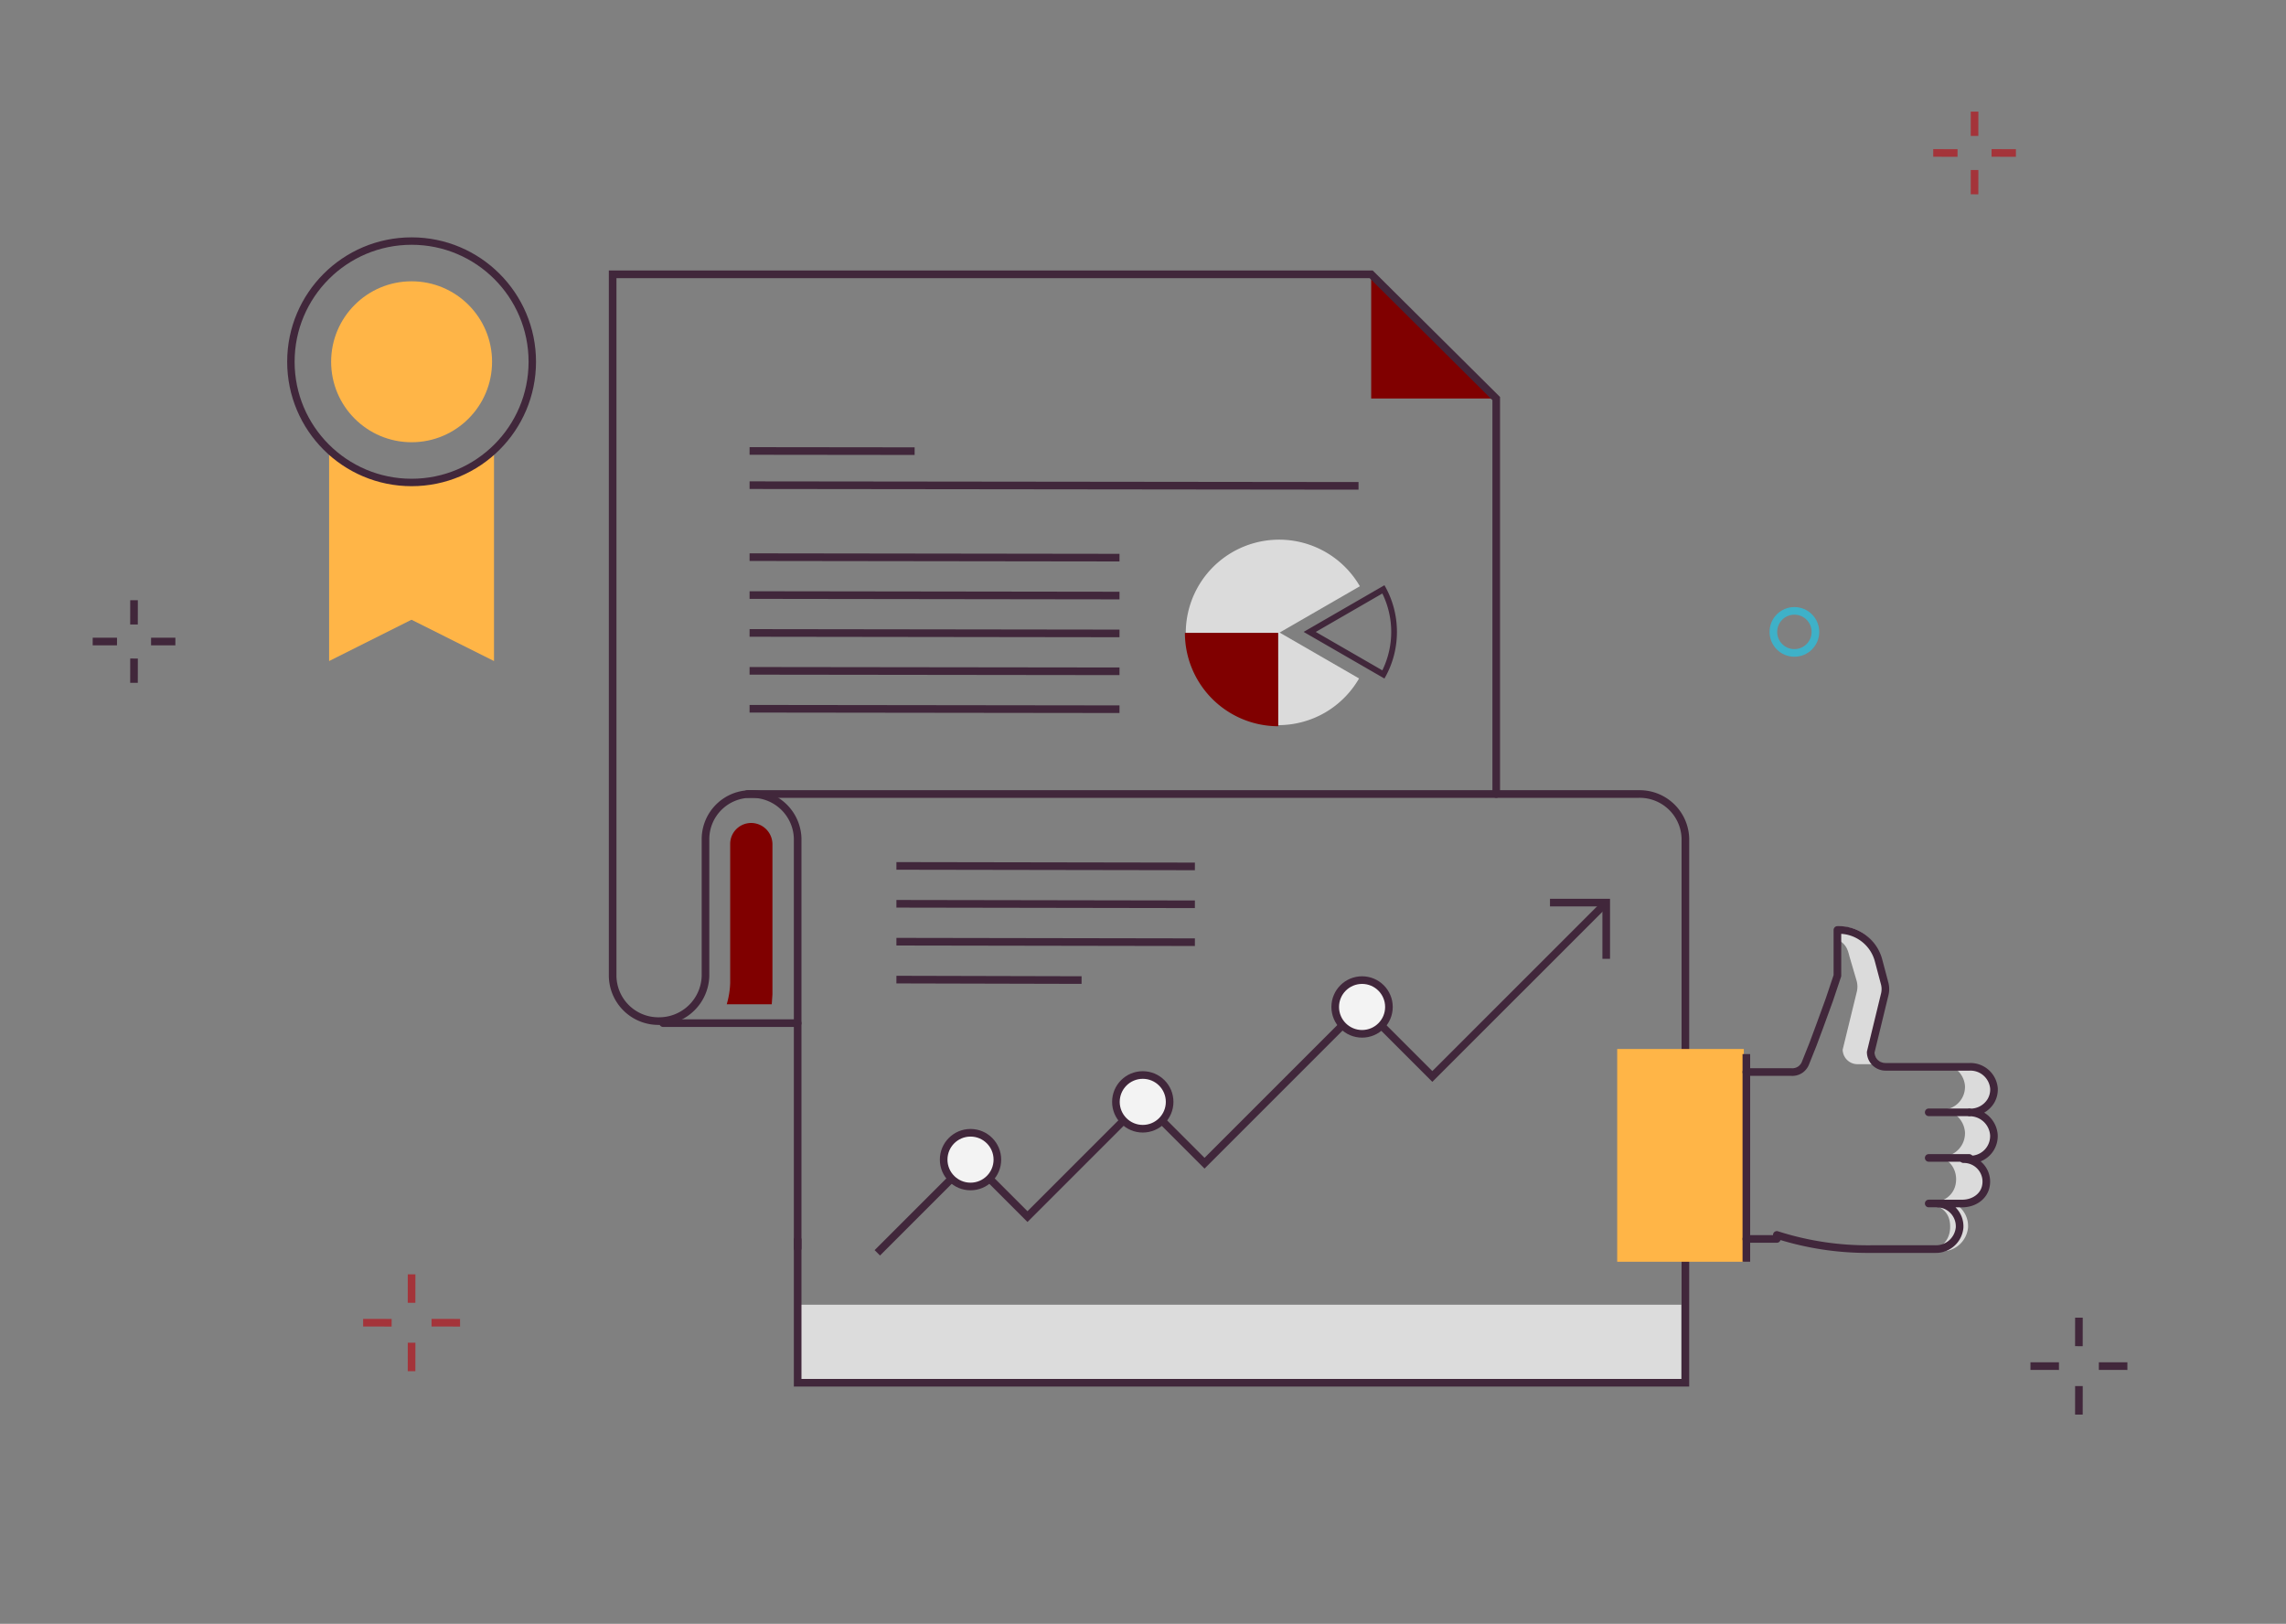 <svg id="Capa_1" data-name="Capa 1" xmlns="http://www.w3.org/2000/svg" viewBox="0 0 600 426.2"><rect x="0" y="0" width="600" height="426.2" fill="#808080" stroke="none"/><defs><style>.cls-1,.cls-10,.cls-13,.cls-14,.cls-2,.cls-3,.cls-6,.cls-9{fill:none;}.cls-1{stroke:#a4343a;}.cls-1,.cls-2,.cls-3{stroke-miterlimit:6.69;}.cls-1,.cls-10,.cls-11,.cls-14,.cls-2,.cls-3,.cls-6,.cls-9{stroke-width:2px;}.cls-10,.cls-11,.cls-13,.cls-14,.cls-2,.cls-6,.cls-9{stroke:#41273b;}.cls-3{stroke:#3eb1c8;}.cls-4{fill:maroon;}.cls-5{fill:#dcdcdc;}.cls-13,.cls-14,.cls-6{stroke-linecap:round;}.cls-13,.cls-6{stroke-miterlimit:5.02;}.cls-7{fill:#dbdbdb;}.cls-8{fill:#41273b;}.cls-14,.cls-9{stroke-linejoin:round;}.cls-10,.cls-11{stroke-miterlimit:10;}.cls-11{fill:#f3f3f3;}.cls-12{fill:#ffb547;}.cls-13{stroke-width:1.95px;}</style></defs><line class="cls-1" x1="518.26" y1="29.3" x2="518.25" y2="35.68"/><line class="cls-1" x1="518.26" y1="44.62" x2="518.25" y2="51"/><line class="cls-1" x1="529.11" y1="40.15" x2="522.72" y2="40.14"/><line class="cls-1" x1="513.79" y1="40.15" x2="507.41" y2="40.14"/><line class="cls-2" x1="35.18" y1="157.53" x2="35.17" y2="163.91"/><line class="cls-2" x1="35.18" y1="172.84" x2="35.17" y2="179.22"/><line class="cls-2" x1="46.03" y1="168.38" x2="39.65" y2="168.37"/><line class="cls-2" x1="30.71" y1="168.38" x2="24.33" y2="168.37"/><line class="cls-2" x1="545.65" y1="345.84" x2="545.64" y2="353.32"/><line class="cls-2" x1="545.65" y1="363.79" x2="545.64" y2="371.28"/><line class="cls-2" x1="558.37" y1="358.56" x2="550.88" y2="358.55"/><line class="cls-2" x1="540.41" y1="358.56" x2="532.93" y2="358.55"/><circle class="cls-3" cx="470.97" cy="165.85" r="5.52"/><line class="cls-1" x1="108.03" y1="334.46" x2="108.02" y2="341.94"/><line class="cls-1" x1="108.03" y1="352.41" x2="108.02" y2="359.89"/><line class="cls-1" x1="120.75" y1="347.17" x2="113.27" y2="347.16"/><line class="cls-1" x1="102.79" y1="347.17" x2="95.31" y2="347.16"/><polygon class="cls-4" points="392.5 104.6 359.89 104.6 359.89 71.99 392.5 104.6"/><rect class="cls-5" x="209.36" y="342.44" width="231.91" height="20.48"/><path class="cls-6" d="M209.36,327.6V220.08a12,12,0,0,0-12.19-11.68h0a11.86,11.86,0,0,0-12,11.68v36.07A12.18,12.18,0,0,1,172.78,268h-.16a12,12,0,0,1-11.82-11.9V72H359.89l32.82,32.61V208.4"/><line class="cls-6" x1="174.04" y1="268.54" x2="209.36" y2="268.54"/><path class="cls-4" d="M190.74,263.59h11.82l.18-2.6V221.71a5.6,5.6,0,0,0-4.09-5.5,5.5,5.5,0,0,0-7,5.21V258A22.2,22.2,0,0,1,190.74,263.59Z"/><path class="cls-6" d="M209.36,325.4v37.52h233V220.08a12,12,0,0,0-12.2-11.68h-234"/><path class="cls-7" d="M356.92,153.87a24.49,24.49,0,0,0-45.69,12.24h24.48Z"/><path class="cls-4" d="M335.47,166.11H311a24.51,24.51,0,0,0,24.5,24.5Z"/><path class="cls-7" d="M347.71,187.07a24.62,24.62,0,0,0,9-9l-21.2-12.24v24.49A24.48,24.48,0,0,0,347.71,187.07Z"/><path class="cls-8" d="M365.15,165.86a23,23,0,0,1-2.33,10.08l-17.47-10.08,17.47-10.09a23,23,0,0,1,2.33,10.09m1.5,0a24.32,24.32,0,0,0-3.28-12.26l-21.21,12.25,21.21,12.24a24.35,24.35,0,0,0,3.28-12.24Z"/><line class="cls-9" x1="196.74" y1="118.36" x2="240.06" y2="118.41"/><line class="cls-9" x1="196.74" y1="127.34" x2="356.57" y2="127.52"/><line class="cls-9" x1="196.74" y1="146.23" x2="293.83" y2="146.36"/><line class="cls-9" x1="196.74" y1="156.18" x2="293.83" y2="156.31"/><line class="cls-9" x1="196.74" y1="166.12" x2="293.83" y2="166.25"/><line class="cls-9" x1="196.74" y1="176.07" x2="293.83" y2="176.19"/><line class="cls-9" x1="196.74" y1="186.02" x2="293.83" y2="186.14"/><line class="cls-9" x1="235.28" y1="227.27" x2="313.62" y2="227.4"/><line class="cls-9" x1="235.28" y1="237.21" x2="313.62" y2="237.34"/><line class="cls-9" x1="235.28" y1="247.16" x2="313.62" y2="247.29"/><line class="cls-9" x1="235.28" y1="257.11" x2="283.88" y2="257.23"/><polyline class="cls-10" points="230.27 328.82 254.73 304.36 269.68 319.31 299.92 289.07 316.15 305.3 357.43 264.02 375.94 282.53 421.58 236.9"/><polyline class="cls-10" points="406.82 236.9 421.58 236.9 421.58 251.65"/><circle class="cls-11" cx="254.73" cy="304.36" r="7.05"/><circle class="cls-11" cx="299.94" cy="289.2" r="7.05"/><circle class="cls-11" cx="357.5" cy="264.29" r="7.05"/><path class="cls-12" d="M86.38,119.37V173.5L108,162.66l21.66,10.84V119.37l-1.94,1.26a36,36,0,0,1-38.94.27Z"/><circle class="cls-13" cx="108.03" cy="94.95" r="31.68"/><circle class="cls-12" cx="108.03" cy="94.95" r="21.12"/><path class="cls-7" d="M487.33,257.52a5.81,5.81,0,0,1,0,2.87l-3.69,15.11a3.89,3.89,0,0,0,4,3.81h8.08a3.9,3.9,0,0,1-4.06-3.86h0l3.71-15.18a5.61,5.61,0,0,0,0-2.82l-2-6.4A10.45,10.45,0,0,0,483,243.24V247c1.73,1.17,2.05,2.56,2.45,4.12Z"/><path class="cls-7" d="M517,291.28h.37a6.24,6.24,0,0,0,5.47-3,6,6,0,0,0,.81-3.33,6.21,6.21,0,0,0-6.33-5.66h-7.92a6.22,6.22,0,0,1,6.34,5.66,6,6,0,0,1-5.67,6.3h-.67a6.4,6.4,0,0,1,6.34,5.88,6.16,6.16,0,0,1-5.41,6.42l-2.59,0c3.67,0,6.25,3.37,5.57,7.17-.51,2.87-3,4.86-6.42,4.93v.4c3.8.91,5.11,3.26,4.95,6.38-.19,3.61-3.06,6-6.68,6h4.39a6.9,6.9,0,0,0,7-6.28,6.65,6.65,0,0,0-6.28-7H515c3,0,5.73-1.76,6.24-4.66a5.92,5.92,0,0,0-4.71-6.93,5.41,5.41,0,0,0-1.2-.1c.21,0,2.4.07,2.6.06a6.16,6.16,0,0,0,5.41-6.48A6.37,6.37,0,0,0,517,291.28Z"/><rect class="cls-12" x="424.46" y="275.32" width="33.24" height="55.84"/><path class="cls-14" d="M458.36,325.18h8v-1.06A78,78,0,0,0,491,327.84h17a6.22,6.22,0,0,0,6.33-5.66,6,6,0,0,0-5.64-6.3H515c3,0,5.72-1.76,6.24-4.65a5.9,5.9,0,0,0-5.9-7c.2,0,2.4.08,2.59.06a6.15,6.15,0,0,0,5.4-6.47,6.37,6.37,0,0,0-6.33-5.85h.07a6.25,6.25,0,0,0,5.47-3,5.92,5.92,0,0,0,.81-3.33A6.2,6.2,0,0,0,517,280H495a3.89,3.89,0,0,1-4-3.85h0L494.68,261a5.81,5.81,0,0,0,0-2.81L493,251.86a10.76,10.76,0,0,0-10.38-7.78h-.36v12l-2.12,6.32-2.55,7-1.76,4.73-2,5a3.67,3.67,0,0,1-3.69,2.24H458.36"/><line class="cls-14" x1="516.85" y1="291.94" x2="506.22" y2="291.94"/><line class="cls-14" x1="506.22" y1="303.91" x2="516.85" y2="303.91"/><line class="cls-14" x1="510.2" y1="315.87" x2="506.22" y2="315.87"/><line class="cls-9" x1="458.36" y1="276.65" x2="458.36" y2="331.16"/></svg>